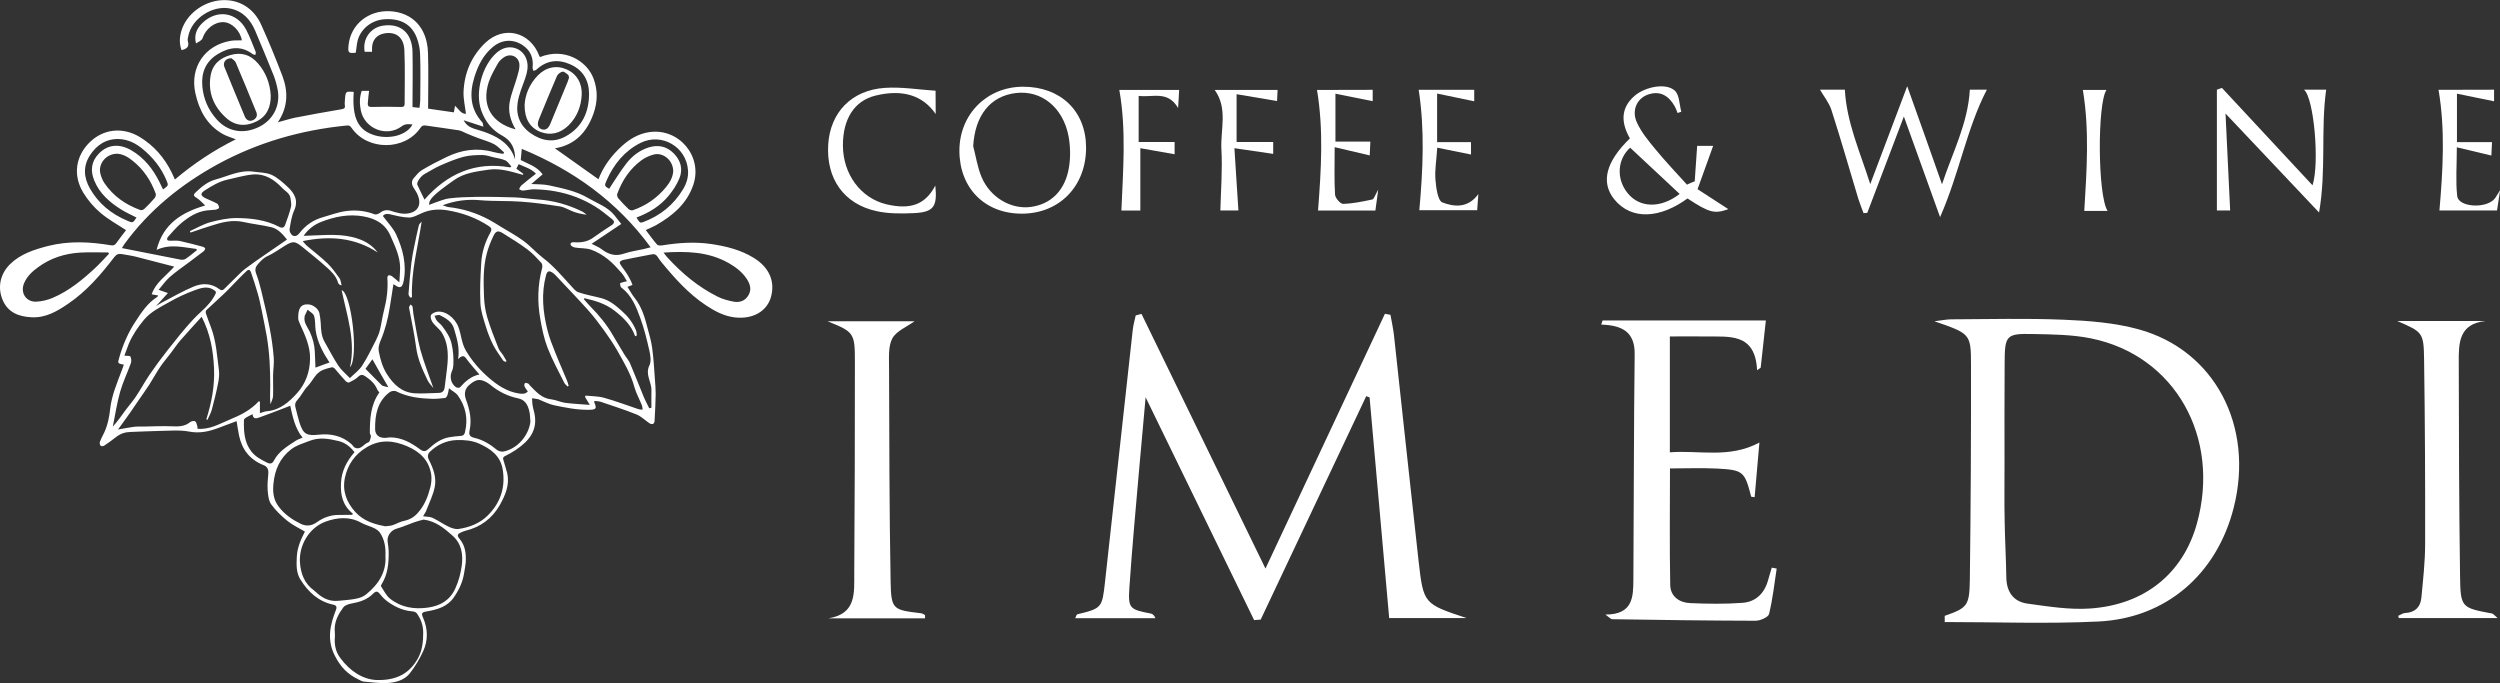 <?xml version="1.0" encoding="utf-8"?>
<!-- Generator: Adobe Illustrator 25.2.3, SVG Export Plug-In . SVG Version: 6.00 Build 0)  -->
<svg version="1.1" id="レイヤー_1" xmlns="http://www.w3.org/2000/svg" xmlns:xlink="http://www.w3.org/1999/xlink" x="0px"
	 y="0px" viewBox="0 0 194 53" style="enable-background:new 0 0 194 53;" xml:space="preserve">
<rect x="0" y="0" width="194" height="53" fill="#333333" stroke="none"/>
<style type="text/css">
	.st0{fill:#FFFFFF;}
</style>
<g>
	<path class="st0" d="M88.58,24.36c3.16,6.5,6.33,13,9.62,19.76c3.16-6.74,6.22-13.25,9.27-19.77c0.14,0.03,0.29,0.05,0.43,0.08
		c0.09,0.52,0.21,1.04,0.27,1.57c0.64,5.84,1.26,11.68,1.91,17.52c0.38,3.34,0.4,3.34,3.72,4.44c-2.09,0-4.17,0-6,0
		c-0.51-5.82-1.02-11.47-1.52-17.12c-0.09-0.03-0.17-0.07-0.26-0.1c-2.73,5.78-5.46,11.56-8.19,17.34
		c-0.17,0.01-0.34,0.03-0.51,0.04c-2.76-5.67-5.52-11.33-8.42-17.29c-0.18,1.97-0.33,3.66-0.48,5.34c-0.27,3.15-0.57,6.29-0.78,9.44
		c-0.11,1.61,0.03,1.69,1.66,2c0.13,0.03,0.26,0.11,0.36,0.36c-2.06,0-4.12,0-6.22,0c0.06-0.12,0.09-0.28,0.16-0.3
		c1.9-0.46,1.93-0.5,2.15-2.52c0.71-6.51,1.43-13.03,2.15-19.54c0.04-0.38,0.15-0.75,0.23-1.13C88.28,24.43,88.43,24.4,88.58,24.36z
		"/>
	<path class="st0" d="M150.91,47.79c1.75-0.62,1.92-0.76,1.95-2.81c0.07-5.56,0.1-11.12,0.09-16.68c0-2.41-0.07-2.41-2.84-3.37
		c0.66-0.08,0.98-0.15,1.3-0.15c2.91-0.01,5.83-0.09,8.73,0.03c1.94,0.08,3.93,0.23,5.8,0.74c5.93,1.62,9.01,7.53,7.39,13.87
		c-1.31,5.13-5.23,8.56-10.51,8.81c-3.96,0.19-7.94,0.04-11.91,0.04C150.91,48.11,150.91,47.95,150.91,47.79z M155.55,36.06
		c0,1.44-0.02,2.88,0.01,4.32c0.02,1.48,0.11,2.95,0.13,4.43c0.02,1.12,0.55,1.88,1.64,2.03c1.61,0.22,3.25,0.49,4.86,0.38
		c4.26-0.29,7.22-2.74,8.29-6.59c1.86-6.72-1.72-13.05-8.21-14.37c-1.47-0.3-3.01-0.31-4.52-0.34c-2.07-0.05-2.18,0.11-2.19,2.23
		C155.54,30.79,155.55,33.43,155.55,36.06z"/>
	<path class="st0" d="M124.58,47.69c2.15,0,2.16-1.38,2.17-2.72c0.04-5.83,0.03-11.66,0.1-17.5c0.02-1.78-1.06-2.23-2.59-2.28
		c0.03-0.11,0.06-0.22,0.1-0.32c4.2,0,8.39,0,12.67,0c-0.12,1.13-0.26,2.4-0.4,3.66c-0.1,0.07-0.19,0.13-0.28,0.2
		c-0.14-2.92-2.17-2.59-3.99-2.62c-0.9-0.02-1.81,0-2.78,0c0,2.97,0,5.88,0,8.99c2.28-0.18,4.61,0.5,6.95-0.76
		c-0.13,1.45-0.25,2.84-0.37,4.24c-0.15-0.02-0.27-0.02-0.27-0.05c-0.51-1.94-0.6-2.06-2.65-2.17c-1.18-0.06-2.37-0.01-3.65-0.01
		c0,3.02-0.04,6.04,0.02,9.06c0.02,0.87,0.71,1.36,1.54,1.39c1.35,0.06,2.71,0.08,4.05-0.02c1.05-0.07,1.73-0.74,2.01-1.78
		c0.08-0.32,0.19-0.63,0.28-0.95c0.13,0.02,0.25,0.05,0.38,0.07c-0.18,1.18-0.31,2.37-0.59,3.52c-0.06,0.26-0.69,0.53-1.06,0.53
		c-3.71-0.01-7.42-0.06-11.12-0.12C125.01,48.05,124.92,47.94,124.58,47.69z"/>
	<path class="st0" d="M71.78,47.98c-2.49,0-4.99,0-7.48,0c2.18-0.35,1.98-2.01,1.99-3.5c0.04-5.48,0.05-10.96,0.05-16.44
		c0-2.21-0.08-2.28-2.12-3.11c2.26,0,4.52,0,6.75,0c-0.6,0.43-1.4,0.75-1.72,1.32c-0.33,0.61-0.26,1.48-0.26,2.23
		c0.02,5.52,0.02,11.04,0.12,16.56c0.04,2.28,0.16,2.28,2.37,2.55c0.11,0.01,0.2,0.09,0.3,0.14C71.79,47.82,71.78,47.9,71.78,47.98z
		"/>
	<path class="st0" d="M186.03,24.91c2.29,0,4.57,0,6.86,0c-2.1,0.21-2.1,1.74-2.09,3.22c0.01,5.51,0.02,11.02,0.1,16.53
		c0.03,2.5,0.1,2.5,2.49,2.95c0.09,0.02,0.16,0.13,0.42,0.35c-2.69,0-5.17,0-7.66,0c-0.02-0.06-0.03-0.11-0.05-0.17
		c0.18-0.08,0.36-0.21,0.54-0.22c0.77-0.04,1.19-0.46,1.26-1.19c0.13-1.39,0.29-2.78,0.29-4.17c0.01-4.75-0.01-9.5-0.08-14.26
		C188.08,25.78,188.01,25.78,186.03,24.91z"/>
	<path class="st0" d="M150.7,14.3c0.8-2.43,2.01-4.71,2.16-7.34c0.26,0,0.86,0,1.32,0c-1.56,2.99-2.11,6.42-3.63,9.89
		c-0.97-2.7-1.83-5.1-2.81-7.81c-1.03,2.7-1.93,5.09-2.84,7.48c-0.1,0.01-0.19,0.01-0.29,0.02c-0.14-0.38-0.29-0.75-0.41-1.13
		c-0.69-2.29-1.35-4.6-2.08-6.87c-0.19-0.58-0.6-1.08-0.89-1.58c0.63,0,1.43,0,1.93,0c0.14,2.57,1.2,4.87,1.97,7.33
		c0.91-2.41,1.82-4.82,2.87-7.6C148.99,9.46,149.85,11.88,150.7,14.3z"/>
	<path class="st0" d="M178.79,6.96c0.75,0,1.35,0,1.72,0c-0.43,3.1,0.02,6.25-0.55,9.53c-2.33-2.46-4.66-4.92-7.26-7.68
		c0.13,2.72,0.24,5.1,0.36,7.52c-0.19,0-0.73,0-1.03,0c0-3.15,0-6.26,0-9.37c0.13-0.05,0.26-0.09,0.39-0.14
		c2.34,2.52,4.68,5.03,7.03,7.56C180.01,12.71,179.57,7.6,178.79,6.96z"/>
	<path class="st0" d="M131.51,14.07c0.06-0.9,0.12-1.81,0.19-2.75c0.06,0,0.48,0,1.24,0c-0.42,1.17-0.79,2.18-1.21,3.36
		c0.75,0.48,1.6,1.03,2.39,1.55c-1.07,0.38-1.47,0.29-3.17-0.83c-2.09,1.53-4.33,1.73-5.68,0.07c-1.07-1.32-0.65-2.93,1.21-4.73
		c-0.65-1.15-0.78-2.31,0.36-3.3c0.82-0.71,2.44-1.03,3.12-0.41c0.37,0.33,0.35,1.08,0.51,1.64c-0.1,0.03-0.19,0.07-0.29,0.1
		c-0.07-0.18-0.13-0.36-0.22-0.52c-0.47-0.82-1.13-1.24-2.08-0.91c-0.86,0.3-1.29,1.24-0.85,2.18c0.34,0.74,0.89,1.41,1.42,2.05
		c0.78,0.95,1.63,1.84,2.46,2.76C131.09,14.23,131.3,14.15,131.51,14.07z M130.34,15.05c-1.31-1.22-2.57-2.4-3.84-3.59
		c-0.96,0.86-1.12,2.37-0.21,3.51C127.23,16.15,128.87,16.19,130.34,15.05z"/>
	<path class="st0" d="M84.28,11.44c0.01,3-2.06,5.13-4.97,5.14c-2.89,0.01-4.87-1.99-4.86-4.91c0.01-2.8,2.13-4.93,4.92-4.94
		C82.3,6.72,84.27,8.61,84.28,11.44z M75.52,11.34c0.21,0.8,0.33,1.64,0.65,2.4c0.67,1.59,2.29,2.52,3.81,2.32
		c1.59-0.21,2.7-1.3,2.98-3.12c0.12-0.77,0.1-1.6-0.04-2.37c-0.43-2.25-2.12-3.59-4.09-3.35C76.83,7.46,75.66,8.97,75.52,11.34z"/>
	<path class="st0" d="M72.61,8.85c-0.99-1.45-2.57-1.95-4.68-1.43c-1.62,0.4-2.53,1.8-2.52,3.88c0.01,2.22,1.38,4.07,3.36,4.55
		c1.9,0.45,3.04,0.02,3.81-1.45c0.17,1.65-0.13,2.07-1.69,2.14c-0.95,0.04-1.93,0.05-2.85-0.15c-2.56-0.55-3.94-2.53-3.77-5.19
		c0.16-2.47,1.8-4.2,4.38-4.38c1.32-0.09,2.67,0.14,3.95,0.22C72.61,7.77,72.61,8.31,72.61,8.85z"/>
	<path class="st0" d="M193.54,6.96c0,0.44,0,0.8,0,0.9c-0.9-0.18-1.82-0.37-2.88-0.59c0,1.38,0,2.54,0,3.76c0.91,0,1.77,0,2.72,0
		c-0.02,0.43-0.05,0.89-0.05,1.04c-0.83-0.2-1.66-0.4-2.68-0.64c0,1.44-0.1,2.63,0.03,3.79c0.09,0.83,2.11,1,2.85,0.26
		c0.14-0.13,0.22-0.33,0.48-0.73c-0.1,0.69-0.17,1.1-0.24,1.58c-1.54,0-3.04,0-4.47,0c0.27-3.13,0.46-6.25-0.07-9.36
		C190.41,6.96,191.92,6.96,193.54,6.96z"/>
	<path class="st0" d="M87.02,16.34c0.13-3.14,0.39-6.24-0.16-9.36c1.32,0,2.93,0,4.64,0c-0.02,0.42-0.04,0.84-0.08,1.4
		c-0.81-1.38-1.96-0.8-3.06-0.94c0,1.25,0,2.38,0,3.58c0.95,0,1.85,0,2.79,0c0,0.37,0,0.76,0,0.95c-0.89-0.16-1.76-0.31-2.66-0.47
		c0,1.74,0,3.27,0,4.84C88.09,16.34,87.5,16.34,87.02,16.34z"/>
	<path class="st0" d="M106.52,6.97c0,0.43,0,0.78,0,0.88c-0.91-0.18-1.83-0.36-2.89-0.58c0,1.35,0,2.48,0,3.72c0.88,0,1.76,0,2.71,0
		c-0.02,0.45-0.04,0.92-0.05,1.07c-0.82-0.2-1.66-0.39-2.72-0.64c0,1.41-0.04,2.55,0.03,3.69c0.02,0.26,0.41,0.71,0.62,0.71
		c0.76-0.02,1.52-0.18,2.27-0.34c0.13-0.03,0.2-0.31,0.46-0.76c-0.1,0.72-0.16,1.13-0.22,1.62c-1.54,0-3.04,0-4.45,0
		c0.24-3.12,0.44-6.24-0.08-9.36C103.38,6.97,104.89,6.97,106.52,6.97z"/>
	<path class="st0" d="M111.52,7.26c0,1.43,0,2.57,0,3.77c0.9,0,1.73,0,2.63,0c0,0.35,0,0.76,0,0.96c-0.78-0.16-1.63-0.33-2.62-0.53
		c-0.06,0.98-0.2,1.73-0.14,2.47c0.05,0.63,0.18,1.64,0.54,1.78c0.88,0.33,1.96,0.49,2.79-0.65c-0.04,0.49-0.06,0.83-0.09,1.25
		c-1.57,0-3.07,0-4.49,0c0.28-3.13,0.43-6.22-0.05-9.34c1.21,0,2.74,0,4.31,0c0,0.38,0,0.73,0,0.89
		C113.5,7.68,112.6,7.49,111.52,7.26z"/>
	<path class="st0" d="M99.14,6.98c-0.02,0.43-0.04,0.8-0.04,0.86c-1.02-0.17-2-0.34-3.14-0.53c0,1.37,0,2.5,0,3.71
		c0.96,0,1.89,0,2.84,0c0,0.37,0,0.75,0,0.92c-0.94-0.14-1.85-0.27-3.01-0.44c0.12,1.79,0.21,3.29,0.31,4.83c-0.33,0-0.95,0-1.4,0
		c0.04-1.57,0.17-3.17,0.08-4.76c-0.08-1.52,0.52-3.15-0.52-4.59C95.83,6.98,97.45,6.98,99.14,6.98z"/>
	<path class="st0" d="M163.55,16.37c-0.74,0-1.32,0-1.81,0c0.19-3.14,0.41-6.26-0.11-9.39c0.43,0,1.13,0,1.83,0
		C162.75,8.03,162.77,15.16,163.55,16.37z"/>
</g>
<g>
	<path class="st0" d="M13.57,13.93c1.47-1.24,3.02-2.27,4.73-3.12c-0.37-0.15-0.72-0.24-1.03-0.42c-1.22-0.7-1.82-1.84-2.11-3.16
		c-0.44-2,0.73-3.72,2.73-4.06c0.29-0.05,0.59-0.03,0.88-0.04c-0.13-0.74-0.77-1.38-1.41-1.41c-0.72-0.03-1.4,0.52-1.64,1.24
		c-0.06,0.18-0.31,0.29-0.51,0.41c-0.17-0.66,0.06-1.16,0.49-1.58c1.12-1.09,2.67-0.86,3.4,0.51c0.29,0.55,0.5,1.14,0.74,1.72
		c0.03,0.07-0.01,0.16-0.02,0.24c-0.07-0.02-0.16-0.02-0.21-0.06c-0.91-0.69-1.84-0.54-2.73,0.01c-0.91,0.56-1.27,1.42-1.18,2.47
		c0.08,0.98,0.46,1.85,1.11,2.58c0.86,0.97,2.09,1.18,3.29,0.59c1.1-0.54,1.67-1.65,1.45-2.88c-0.07-0.37-0.17-0.73-0.3-1.08
		c-0.47-1.17-0.95-2.33-1.44-3.49c-0.37-0.87-0.95-1.52-1.91-1.73c-1.38-0.31-3.03,0.76-3.29,2.14c-0.03,0.13-0.07,0.28-0.03,0.4
		c0.13,0.43-0.1,0.59-0.49,0.68c-0.19-0.5-0.16-1.01-0.01-1.51c0.38-1.26,1.67-2.25,3.06-2.36c1.35-0.11,2.54,0.58,3.13,1.9
		c0.59,1.3,1.13,2.63,1.64,3.96c0.46,1.22,0.45,2.42-0.35,3.61c0.49-0.13,0.91-0.27,1.35-0.36c1.19-0.23,2.38-0.45,3.58-0.65
		c0.21-0.04,0.31-0.08,0.27-0.31c-0.02-0.15,0-0.32,0.01-0.48c0.05-0.6,0.06-0.61,0.68-0.56c-0.14,2.03,0.34,3,1.66,3.38
		c1.17,0.33,2.48-0.04,2.9-0.85c-0.31-0.04-0.57-0.06-0.85,0.15C30,10.67,28.29,9.99,28,8.57c-0.1-0.51-0.11-1.01,0.07-1.52
		c0.19,0,0.38,0,0.57,0c-0.04,0.34-0.08,0.66-0.1,0.98C28.53,8.22,28.6,8.3,28.83,8.3c0.76-0.02,1.52-0.02,2.28,0
		c0.22,0.01,0.29-0.06,0.29-0.26c0-1.38,0.04-2.75-0.02-4.13c-0.04-1.01-0.64-1.47-1.54-1.32c-0.6,0.1-0.96,0.52-0.97,1.13
		c0,0.09,0,0.18,0,0.3c-0.2,0-0.39,0-0.57,0c-0.19-0.99,0.45-1.89,1.43-2.03c1.36-0.2,2.25,0.57,2.28,2.03c0.03,1.35,0,2.71,0,4.06
		c0,0.07,0,0.13,0,0.23c0.16,0.02,0.33,0.04,0.54,0.06c0.02-0.21,0.06-0.4,0.06-0.6c0.01-1.18,0.03-2.37-0.01-3.55
		c-0.01-0.44-0.11-0.91-0.27-1.32c-0.4-1.01-1.23-1.47-2.43-1.41c-0.98,0.04-1.85,0.67-2.13,1.59c-0.09,0.31-0.1,0.64-0.16,1
		c0.02-0.02,0.01,0-0.01,0.01c-0.56,0.07-0.62,0-0.55-0.61c0.17-1.58,1.53-2.69,3.2-2.61c1.75,0.09,2.89,1.28,2.96,3.19
		c0.05,1.44,0.01,2.88,0.01,4.37c0.64,0.09,1.31,0.19,2,0.29c0.03-0.17,0.05-0.32,0.09-0.51c0.29,0.25,0.46,0.64,0.85,0.62
		c-0.07-0.57-0.21-1.14-0.19-1.7c0.06-1.48,0.62-2.78,1.68-3.8c1.45-1.38,3.49-0.87,4.2,1.01c0.01,0.03,0.03,0.06,0.05,0.09
		c1.87-0.76,3.64,0.27,4.16,1.67c0.34,0.91,0.31,1.81,0,2.7c-0.51,1.45-1.43,2.45-3,2.71c1.12,0.8,2.25,1.59,3.38,2.4
		c0.38-1,1.01-1.84,1.81-2.57c0.62-0.56,1.31-0.97,2.15-1.09c2.28-0.32,4.13,1.87,3.41,4.06c-0.49,1.49-1.61,2.43-2.93,3.18
		c-0.24,0.13-0.49,0.23-0.77,0.36c0.3,0.39,0.57,0.78,0.88,1.13c0.07,0.08,0.27,0.08,0.4,0.06c1.25-0.2,2.5-0.29,3.76-0.11
		c1.17,0.17,2.32,0.45,3.34,1.08c1.19,0.73,1.67,1.81,1.34,3.02c-0.26,0.96-1.11,1.57-2.23,1.62c-0.84,0.04-1.58-0.22-2.29-0.63
		c-1.43-0.82-2.56-1.98-3.61-3.23c-0.23-0.28-0.48-0.55-0.67-0.86c-0.14-0.22-0.31-0.23-0.52-0.18c-0.71,0.14-1.43,0.27-2.14,0.42
		c-0.11,0.02-0.28,0.12-0.28,0.18c0,0.12,0.1,0.24,0.17,0.35c0.33,0.43,0.63,0.87,0.82,1.41c-0.15,0.06-0.26,0.1-0.39,0.15
		c0.2,0.3,0.35,0.6,0.56,0.86c0.54,0.68,0.78,1.48,0.99,2.3c0.14,0.53,0.3,1.06,0.37,1.6c0.11,0.8,0.15,1.61,0.21,2.42
		c0.03,0.38,0.06,0.76,0.06,1.15c-0.01,0.7-0.05,1.41-0.09,2.11c0,0.07-0.07,0.18-0.13,0.2c-0.08,0.02-0.2-0.01-0.27-0.06
		c-0.34-0.23-0.64-0.54-1-0.68c-0.91-0.37-1.84-0.66-2.77-0.98c-0.15-0.05-0.33-0.05-0.48-0.07c-0.02,0.06-0.04,0.09-0.03,0.1
		c0.23,0.52,0.14,0.58-0.44,0.59c-0.91,0.01-1.79-0.17-2.66-0.35c-0.4-0.08-0.78-0.29-1.17-0.44c-0.02-0.01-0.04-0.03-0.06-0.03
		c-0.16-0.03-0.32-0.05-0.49-0.08c0.01,0.17,0,0.34,0.03,0.51c0.03,0.21,0.09,0.42,0.14,0.62c0.31,1.37-0.43,2.21-1.46,2.9
		c-0.26,0.17-0.53,0.32-0.81,0.46c-0.24,0.11-0.13,0.28-0.09,0.43c0.08,0.31,0.19,0.6,0.26,0.91c0.2,0.9-0.15,1.69-0.57,2.45
		c-0.6,1.06-1.51,1.73-2.69,2.01c-0.1,0.02-0.19,0.07-0.29,0.11c-0.34,0.15-0.37,0.25-0.12,0.55c0.43,0.53,0.48,1.15,0.45,1.78
		c-0.02,0.27-0.08,0.54-0.12,0.8c-0.1,0.71-0.4,1.34-0.8,1.92c-0.5,0.73-1.27,0.95-2.08,1.09c-0.42,0.07-0.47,0.14-0.3,0.52
		c0.37,0.86,0.38,1.74,0,2.57c-0.28,0.61-0.63,1.2-1.04,1.72c-0.41,0.52-1.07,0.71-1.7,0.75c-0.63,0.04-1.26-0.06-1.89-0.11
		c-0.14-0.01-0.27-0.11-0.4-0.17c-0.84-0.39-1.4-0.99-1.83-1.84c-0.64-1.26-0.36-2.41,0.1-3.58c0.1-0.26-0.06-0.35-0.23-0.38
		c-1.16-0.25-1.94-0.99-2.54-1.95c-0.33-0.53-0.31-1.15-0.28-1.75c0.03-0.72,0.32-1.37,0.63-1.97c-0.46-0.27-0.95-0.5-1.36-0.83
		c-0.47-0.38-0.91-0.81-1.26-1.29c-0.2-0.28-0.24-0.72-0.27-1.09c-0.03-0.42,0.01-0.85,0.05-1.28c0.03-0.33-0.08-0.56-0.38-0.67
		c-1.05-0.42-1.66-1.2-1.89-2.29c-0.08-0.36-0.12-0.73-0.19-1.12c-0.48,0.18-0.93,0.35-1.39,0.52c-0.74,0.28-1.47,0.45-2.3,0.29
		c-0.74-0.14-1.53-0.06-2.3-0.05c-0.75,0.01-1.49,0.06-2.24,0.08c-0.42,0.01-0.79,0.13-1.13,0.4c-0.29,0.23-0.6,0.45-0.91,0.66
		c-0.07,0.05-0.23,0.06-0.28,0.01c-0.06-0.06-0.09-0.21-0.06-0.3c0.09-0.24,0.21-0.47,0.33-0.71c0.28-0.59,0.4-1.22,0.47-1.86
		c0.12-1.05,0.54-2.02,0.91-3c0.05-0.14,0.1-0.27,0.15-0.42C9.1,28.2,9.12,28.2,9.27,27.69c0.29-0.99,0.7-1.93,1.27-2.78
		c0.45-0.69,0.92-1.4,1.65-1.86c0.03-0.02,0.05-0.06,0.09-0.12c-0.19-0.03-0.35-0.06-0.51-0.09c0.31-0.92,1.1-1.41,1.75-2.15
		c-1.03-0.27-2-0.52-2.98-0.77c-0.35-0.09-0.71-0.13-1.07-0.2c-0.26-0.05-0.43,0.01-0.6,0.23c-1.04,1.36-2.15,2.65-3.58,3.62
		c-0.86,0.59-1.75,1.11-2.85,1.05c-0.98-0.05-1.81-0.36-2.23-1.33c-0.42-0.98-0.2-2.03,0.57-2.79c0.82-0.8,1.87-1.13,2.94-1.41
		c1.62-0.41,3.24-0.33,4.86-0.06c0.21,0.04,0.33,0,0.45-0.17c0.25-0.36,0.53-0.7,0.75-1c-0.68-0.45-1.38-0.83-1.98-1.34
		c-0.51-0.43-0.97-0.97-1.32-1.54c-0.84-1.36-0.62-2.85,0.47-3.93c1.07-1.05,2.57-1.22,3.91-0.41c1.08,0.66,1.89,1.59,2.45,2.72
		C13.41,13.56,13.48,13.73,13.57,13.93z M29.71,16.76c0.38,0.51,0.79,0.93,1.03,1.43c0.53,1.15,0.83,2.35,0.58,3.64
		c-0.1,0.48-0.27,0.58-0.66,0.3c-0.04-0.03-0.08-0.04-0.13-0.08c-0.1,0.63-0.19,1.24-0.29,1.84c-0.14,0.86-0.35,1.7-0.69,2.5
		c-0.11,0.27-0.22,0.56-0.15,0.91c0.12,0.62,0.29,1.2,0.63,1.74c0.51,0.8,1.15,1.41,2.14,1.48c0.62,0.04,1.24-0.02,1.87-0.03
		c0.31,0,0.44-0.17,0.47-0.47c0.07-0.62,0.17-1.23,0.22-1.85c0.06-0.81,0-1.62-0.43-2.33c-0.18-0.3-0.5-0.52-0.71-0.8
		c-0.11-0.15-0.2-0.38-0.16-0.55c0.02-0.12,0.25-0.24,0.4-0.28c0.68-0.17,1.48,0.44,1.75,1.19c0.22,0.59,0.23,1.23,0.58,1.82
		c0.49,0.82,1.09,1.51,1.79,2.11c0.66,0.57,1.4,1.06,2.29,1.2c0.26,0.04,0.51,0.07,0.72-0.15c-0.1-0.14-0.2-0.27-0.26-0.41
		c-0.03-0.06-0.01-0.2,0.04-0.24c0.04-0.04,0.16,0,0.24,0.03c0.06,0.03,0.09,0.1,0.14,0.15c0.47,0.48,0.91,1,1.66,1.08
		c0.36,0.04,0.71,0.22,1.08,0.27c0.6,0.08,1.21,0.1,1.91,0.16c-0.16-0.27-0.26-0.44-0.37-0.61c0.01-0.04,0.02-0.07,0.03-0.11
		c0.48,0.05,0.99,0.04,1.45,0.17c0.9,0.25,1.77,0.58,2.66,0.88c0.1,0.03,0.2,0.03,0.33,0.04c-0.02-0.14-0.02-0.24-0.05-0.32
		c-0.19-0.48-0.45-0.93-0.59-1.43c-0.28-1.04-0.83-1.95-1.35-2.87c-0.3-0.52-0.64-1.02-0.99-1.51c-0.4-0.55-0.81-1.1-1.26-1.6
		c-0.76-0.85-1.56-1.68-2.34-2.51c-0.13-0.14-0.26-0.29-0.41-0.39c-0.29-0.19-0.42-0.12-0.51,0.21c-0.38,1.42-0.24,2.84,0.11,4.24
		c0.15,0.6,0.38,1.18,0.61,1.75c0.29,0.74,0.62,1.46,0.92,2.2c0.05,0.12,0.08,0.25,0.12,0.38c-0.03,0.02-0.06,0.03-0.09,0.05
		c-0.09-0.1-0.2-0.18-0.26-0.3c-0.44-0.89-0.92-1.76-1.28-2.68c-0.28-0.72-0.44-1.49-0.57-2.25c-0.24-1.32-0.21-2.65,0.14-3.96
		c0.03-0.12,0.02-0.32-0.06-0.4c-0.34-0.37-0.69-0.75-1.09-1.05c-0.6-0.45-1.24-0.84-1.88-1.24c-0.38-0.24-0.55-0.21-0.75,0.2
		c-0.21,0.44-0.4,0.91-0.52,1.38c-0.29,1.09-0.25,2.22-0.21,3.34c0.02,0.53,0.1,1.08,0.25,1.59c0.24,0.81,0.56,1.61,0.87,2.4
		c0.07,0.19,0.23,0.34,0.35,0.52c0.1,0.16,0.19,0.32,0.28,0.48c-0.02,0.02-0.05,0.04-0.07,0.06c-0.06-0.03-0.15-0.04-0.19-0.1
		c-0.27-0.4-0.56-0.78-0.78-1.21c-0.23-0.45-0.41-0.92-0.56-1.4c-0.18-0.6-0.4-1.21-0.43-1.83c-0.05-1.02,0-2.05,0.06-3.08
		c0.04-0.86,0.3-1.68,0.72-2.43c0.12-0.21,0.08-0.35-0.12-0.48c-0.98-0.65-2.07-1.04-3.22-1.23c-0.67-0.11-1.36-0.07-2.01,0.23
		c-0.32,0.14-0.65,0.34-0.98,0.33c-0.5-0.01-1-0.14-1.49-0.26C29.97,16.57,29.81,16.62,29.71,16.76z M26.51,22.15
		c-0.13-0.05-0.17-0.06-0.19-0.08c-0.04-0.04-0.08-0.09-0.09-0.14c-0.14-0.5-0.5-0.85-0.87-1.18c-0.61-0.55-1.25-1.06-1.89-1.58
		c-0.59-0.48-0.74-0.48-1.38-0.09c-0.44,0.27-0.86,0.58-1.32,0.79c-0.32,0.14-0.52,0.37-0.74,0.61c-0.19,0.21-0.27,0.43-0.16,0.73
		c0.16,0.42,0.28,0.85,0.39,1.29c0.23,0.97,0.47,1.94,0.66,2.93c0.15,0.76,0.26,1.53,0.32,2.3c0.04,0.46-0.04,0.93-0.05,1.39
		c-0.01,0.54,0.02,1.08,0,1.61c-0.01,0.22-0.13,0.43-0.2,0.64c-0.06-0.49-0.02-0.96-0.02-1.43c0-1.29-0.05-2.57-0.27-3.84
		c-0.12-0.69-0.26-1.37-0.4-2.05c-0.09-0.44-0.18-0.88-0.31-1.31c-0.15-0.54-0.33-1.07-0.51-1.6c-0.05-0.15-0.15-0.28-0.32-0.13
		c-0.22,0.2-0.43,0.42-0.65,0.64c-0.37,0.37-0.72,0.76-1.1,1.12c-0.46,0.44-0.93,0.86-1.39,1.29c-0.05,0.05-0.07,0.17-0.05,0.23
		c0.12,0.37,0.26,0.73,0.4,1.1c0.41,1.08,0.47,2.22,0.62,3.34c0.04,0.33,0,0.69-0.07,1.02c-0.13,0.68-0.3,1.36-0.48,2.03
		c-0.07,0.28-0.23,0.53-0.34,0.8c-0.03-0.01-0.06-0.02-0.09-0.04c0.41-1.29,0.66-2.6,0.6-3.95c-0.06-1.36-0.28-2.68-0.96-4.01
		c-0.57,0.63-1.12,1.22-1.64,1.82c-0.27,0.31-0.5,0.66-0.75,0.99c-0.27,0.36-0.57,0.7-0.82,1.07c-0.31,0.46-0.58,0.96-0.88,1.43
		c-0.29,0.44-0.6,0.87-0.9,1.31c-0.18,0.26-0.35,0.52-0.53,0.78c-0.31,0.44-0.63,0.88-0.97,1.35c0.46-0.08,0.85-0.16,1.24-0.21
		c0.25-0.03,0.52-0.02,0.77-0.02c0.71-0.01,1.42-0.05,2.12-0.02c0.52,0.02,1.02,0.04,1.46-0.32c0.1-0.08,0.32-0.12,0.4-0.06
		c0.1,0.07,0.12,0.26,0.17,0.4c0.01,0.04,0,0.09,0,0.17c0.94,0.09,1.71-0.38,2.51-0.71c0.83-0.34,1.63-0.74,2.25-1.42
		c0.03,0.01,0.06,0.02,0.09,0.03c0,0.28,0,0.56,0,0.89c0.21-0.06,0.38-0.14,0.55-0.15c1.02-0.09,1.73-0.73,2.35-1.42
		c0.64-0.72,0.97-1.62,0.99-2.61c0.03-1.01-0.4-1.89-0.8-2.78c-0.06-0.13-0.12-0.28-0.12-0.42c0-0.67,0.14-1.1,0.79-1.06
		c0.35,0.02,0.76,0.32,0.85,0.66c0.06,0.26,0.09,0.53,0.11,0.8c0.02,0.51,0.04,1.01,0.31,1.47c0.35,0.61,0.67,1.24,1.05,1.82
		c0.23,0.35,0.57,0.62,0.9,0.97c0.36-0.35,0.74-0.62,0.97-0.99c0.4-0.62,0.72-1.3,1.06-1.96c0.13-0.26,0.25-0.54,0.31-0.82
		c0.12-0.49,0.18-1,0.31-1.49c0.21-0.82,0.32-1.64,0.26-2.49c-0.01-0.08,0.04-0.21,0.08-0.22c0.08-0.02,0.2,0.01,0.27,0.06
		c0.18,0.13,0.34,0.28,0.58,0.48c0.02-0.43,0.06-0.78,0.06-1.13c-0.01-0.89-0.39-1.66-0.74-2.46c-0.41-0.96-1.17-1.36-2.12-1.53
		c-1.13-0.2-2.22,0.02-3.27,0.43c-0.55,0.22-1,0.56-1.36,1.08c0.21-0.01,0.38-0.02,0.54-0.02c1.23-0.04,2.46-0.17,3.67,0.24
		c0.63,0.21,1.14,0.54,1.54,1.07c-1.79-1.16-3.72-1.31-5.82-0.88c0.14,0.16,0.21,0.26,0.3,0.34c0.54,0.46,1.11,0.89,1.62,1.38
		c0.35,0.34,0.64,0.75,0.93,1.15C26.44,21.71,26.44,21.9,26.51,22.15z M15.92,15.94c-0.26-0.24-0.46-0.47-0.7-0.61
		c-0.27-0.16-0.17-0.27-0.03-0.41c0.46-0.44,0.95-0.84,1.57-1c0.96-0.26,1.87-0.75,2.91-0.6c0.47,0.07,0.99,0.06,1.41,0.25
		c0.46,0.21,0.87,0.59,1.25,0.94c0.53,0.5,0.85,1.05,0.49,1.84c-0.2,0.44-0.27,0.96-0.35,1.45c-0.02,0.15,0.1,0.39,0.23,0.47
		c0.18,0.11,0.39,0.02,0.53-0.17c0.47-0.61,1.07-1.03,1.81-1.24c0.6-0.17,1.2-0.4,1.81-0.48c0.74-0.1,1.5-0.03,2.22,0.25
		c0.11,0.04,0.3-0.03,0.41-0.11c0.26-0.21,0.53-0.26,0.85-0.16c0.46,0.15,0.92,0.29,1.42,0.19c0.69-0.15,0.96-0.67,0.68-1.39
		c-0.09-0.22-0.23-0.42-0.35-0.62c-0.15-0.25-0.16-0.5,0.03-0.72c0.19-0.22,0.38-0.47,0.63-0.62c0.62-0.37,1.25-0.7,1.9-1.01
		c1.17-0.57,2.39-0.75,3.66-0.39c0.25,0.07,0.5,0.1,0.75,0.14c0.02-0.04,0.05-0.08,0.07-0.11c-0.26-0.22-0.49-0.49-0.79-0.65
		c-0.39-0.2-0.82-0.31-1.24-0.47c-0.32-0.12-0.63-0.25-0.94-0.38c-0.19-0.08-0.36-0.19-0.56-0.22c-0.85-0.14-1.71-0.24-2.56-0.37
		c-0.2-0.03-0.3,0.03-0.41,0.19c-1.22,1.78-4.12,1.77-5.34-0.01c-0.11-0.16-0.2-0.2-0.38-0.18c-3.54,0.35-6.9,1.31-10.03,3.02
		c-2.84,1.56-5.31,3.56-7.23,6.2c-0.05,0.07-0.1,0.16-0.18,0.29c1.56,0.31,3.06,0.61,4.56,0.9c0.12,0.02,0.28,0,0.38-0.06
		c0.3-0.2,0.58-0.44,0.87-0.67c-0.01-0.03-0.02-0.07-0.02-0.1c-1.01-0.12-2.02-0.42-3.1,0.07C12.67,17.33,14.14,16.48,15.92,15.94z
		 M45.35,23.14c-0.01,0.03-0.03,0.05-0.04,0.08c0.17,0.19,0.33,0.39,0.51,0.57c0.66,0.67,1.26,1.39,1.73,2.21
		c0.29,0.5,0.59,1,0.89,1.49c0.14,0.24,0.34,0.45,0.45,0.7c0.36,0.84,0.69,1.7,1.04,2.55c0.13,0.32,0.3,0.63,0.45,0.94
		c0.06-0.01,0.12-0.02,0.17-0.04c0-0.45-0.01-0.9,0-1.35c0.02-0.65-0.51-1.23-0.15-1.95c0.15-0.3,0.07-0.77-0.01-1.13
		c-0.19-0.85-0.4-1.7-0.7-2.52c-0.32-0.88-0.67-1.77-1.47-2.37c-0.08-0.06-0.1-0.22-0.1-0.33c0-0.04,0.17-0.07,0.26-0.1
		c0.08-0.03,0.17-0.04,0.27-0.06c-0.14-0.23-0.25-0.46-0.41-0.64c-0.34-0.38-0.69-0.78-1.09-1.09c-0.38-0.3-0.82-0.56-1.27-0.72
		c-0.39-0.14-0.84-0.1-1.25-0.17c-0.13-0.02-0.34-0.12-0.35-0.22c-0.03-0.19,0.14-0.2,0.3-0.19c0.54,0.04,1.05-0.05,1.5-0.39
		c0.45-0.33,0.92-0.63,1.39-0.94c0.21-0.14,0.24-0.3,0.03-0.46c-0.43-0.34-0.85-0.7-1.31-0.98c-0.46-0.29-0.96-0.53-1.47-0.73
		c-0.52-0.2-1.07-0.35-1.62-0.45c-0.52-0.1-1.06-0.14-1.6-0.16c-0.31-0.01-0.62,0.08-0.93,0.1c-0.1,0.01-0.2-0.07-0.29-0.11
		c0.06-0.1,0.1-0.22,0.18-0.29c0.35-0.3,0.72-0.59,1.13-0.91c-0.38-0.4-0.87-0.52-1.34-0.74c-0.07,0.13-0.12,0.24-0.18,0.35
		c0.19,0.14,0.37,0.27,0.54,0.4c-0.01,0.03-0.02,0.06-0.03,0.08c-0.88-0.24-1.75-0.54-2.68-0.4c-0.93,0.14-1.87,0.24-2.67,0.81
		c-1.55,1.1-1.96,1.48-1.93,1.92c0.15-0.06,0.29-0.12,0.44-0.17c0.38-0.12,0.76-0.3,1.16-0.34c0.67-0.08,1.35-0.1,2.02-0.11
		c1.01-0.01,2.02,0,3.03,0.04c0.6,0.02,1.19,0.12,1.78,0.16c1.23,0.08,2.38,0.41,3.48,0.95c0.11,0.06,0.21,0.15,0.31,0.23
		c-0.36-0.04-0.68-0.11-0.99-0.22c-0.36-0.13-0.71-0.36-1.08-0.42c-1-0.16-2.01-0.3-3.02-0.37c-1.04-0.08-2.1-0.02-3.14-0.11
		c-0.99-0.09-1.93,0.01-2.94,0.39c0.19,0.06,0.31,0.12,0.44,0.14c1.12,0.12,2.17,0.45,3.16,0.98c0.3,0.16,0.58,0.34,0.87,0.52
		c0.61,0.37,1.24,0.71,1.81,1.13c0.53,0.39,0.98,0.91,1.5,1.31c0.82,0.62,1.47,1.4,2.16,2.15c0.18,0.19,0.36,0.44,0.59,0.52
		c0.58,0.2,1.19,0.3,1.79,0.46c0.62,0.16,1.09,0.55,1.56,0.97c0.48,0.42,0.86,0.9,1.11,1.49c0.06,0.13,0.06,0.29,0.08,0.43
		c-0.04,0.02-0.09,0.05-0.13,0.07c-0.3-0.86-0.91-1.45-1.59-1.98C46.98,23.56,46.18,23.33,45.35,23.14z M14.78,18.05
		c-0.01-0.04-0.02-0.08-0.04-0.12c0.52-0.23,1.02-0.53,1.56-0.68c0.67-0.18,1.37-0.33,2.05-0.33c1.14,0.01,2.29,0.14,3.33,0.69
		c0.21,0.11,0.36,0.06,0.44-0.14c0.17-0.46,0.34-0.93,0.46-1.41c0.05-0.2-0.01-0.43-0.03-0.64c-0.04-0.43-0.43-0.59-0.67-0.85
		c-0.61-0.65-1.34-1.11-2.26-1.03c-0.66,0.06-1.31,0.26-1.97,0.4c-0.64,0.14-1.2,0.48-1.75,0.83c-0.38,0.24-0.35,0.42,0.06,0.62
		c0.29,0.14,0.6,0.25,0.89,0.41c0.09,0.05,0.14,0.21,0.15,0.33c0,0.04-0.16,0.12-0.26,0.14c-0.23,0.03-0.47,0.03-0.7,0.06
		c-0.77,0.1-1.39,0.5-1.97,0.98c-0.39,0.32-0.71,0.72-1.05,1.09c-0.05,0.05-0.07,0.2-0.03,0.23c0.05,0.05,0.16,0.05,0.25,0.05
		c0.24,0.01,0.48-0.03,0.71,0.02c0.6,0.13,1.2,0.29,1.8,0.45c0.07,0.02,0.17,0.09,0.17,0.14c0,0.07-0.06,0.16-0.12,0.21
		c-0.36,0.28-0.73,0.55-1.1,0.83c-0.51,0.38-1.05,0.75-1.53,1.17c-0.32,0.28-0.56,0.64-0.86,0.99c0.27,0.1,0.45,0.16,0.72,0.25
		c-0.32,0.35-0.59,0.65-0.92,1.01c0.19-0.11,0.33-0.21,0.47-0.28c0.81-0.42,1.6-0.88,2.44-1.23c0.67-0.28,1.37-0.27,1.99,0.19
		c0.21,0.16,0.32,0.07,0.45-0.07c0.26-0.26,0.52-0.52,0.79-0.78c0.25-0.24,0.49-0.5,0.76-0.71c0.58-0.44,1.18-0.85,1.78-1.26
		c0.48-0.33,0.96-0.66,1.48-1.02c-0.34-0.42-0.68-0.83-1.22-0.96c-0.7-0.17-1.43-0.24-2.14-0.4c-0.88-0.2-1.7,0.02-2.51,0.28
		C15.86,17.67,15.32,17.87,14.78,18.05z M29.22,52.77c1.57,0.04,2.56-0.52,3.21-1.68c0.35-0.63,0.41-1.3,0.41-2.01
		c0-0.56-0.18-1.05-0.5-1.49c-0.06-0.09-0.23-0.14-0.35-0.15c-0.63-0.05-1.19-0.28-1.71-0.62c-0.26-0.17-0.52-0.37-0.7-0.61
		c-0.25-0.32-0.36-0.41-0.64-0.13c-0.45,0.45-1,0.63-1.6,0.74c-0.24,0.04-0.56,0.13-0.69,0.3c-0.37,0.5-0.68,1.05-0.68,1.71
		c0,0.18,0.03,0.36,0.02,0.54c-0.06,0.62,0.04,1.21,0.43,1.71C27.18,52.1,28.16,52.72,29.22,52.77z M29.9,40.84
		c0.22-0.03,0.41-0.03,0.58-0.09c0.29-0.1,0.57-0.27,0.87-0.33c0.45-0.09,0.8-0.3,1.09-0.64c0.51-0.57,0.78-1.27,0.96-1.99
		c0.07-0.29,0.1-0.61,0.07-0.9c-0.15-1.14-0.85-1.82-1.87-2.26c-1.07-0.46-2.1-0.55-3.15,0.08c-0.91,0.54-1.46,1.34-1.68,2.34
		c-0.22,1.02,0.1,1.9,0.8,2.68C28.22,40.44,29.05,40.68,29.9,40.84z M29.91,43.14c0.03-0.67-0.07-1.26-0.41-1.78
		c-0.1-0.16-0.28-0.28-0.45-0.37c-0.33-0.16-0.69-0.24-1.01-0.42c-0.92-0.52-1.9-0.41-2.78-0.09c-1.27,0.47-2.09,1.84-1.98,3.21
		c0.07,0.86,0.36,1.61,1.09,2.13c0.08,0.06,0.16,0.13,0.23,0.2c0.48,0.44,1.03,0.67,1.68,0.6c0.3-0.03,0.61-0.05,0.91-0.09
		c0.44-0.06,0.89-0.12,1.25-0.43C29.4,45.32,29.99,44.36,29.91,43.14z M32.87,40.32c-0.23,0.06-0.47,0.12-0.7,0.2
		c-0.46,0.16-0.91,0.37-1.38,0.5c-0.44,0.12-0.77,0.55-0.71,1c0.04,0.28,0.08,0.56,0.08,0.84c0.01,0.87-0.07,1.72-0.55,2.48
		c-0.03,0.04-0.06,0.13-0.04,0.16c0.22,0.33,0.4,0.72,0.7,0.96c0.86,0.68,1.87,0.84,2.94,0.69c0.95-0.14,1.69-0.55,2.12-1.48
		c0.26-0.57,0.41-1.14,0.5-1.75c0.12-0.91-0.01-1.73-0.72-2.36C34.48,41,33.81,40.44,32.87,40.32z M32.83,40.06
		c0.3,0.05,0.55,0.03,0.75,0.13c0.42,0.2,0.81,0.48,1.23,0.68c0.23,0.11,0.52,0.21,0.76,0.18c0.85-0.12,1.67-0.44,2.27-1.04
		c0.96-0.95,1.39-2.11,1.18-3.52c-0.17-1.14-0.95-1.66-1.85-2.07c-0.54-0.24-1.14-0.29-1.75-0.27c-0.82,0.04-1.48,0.36-2.05,0.9
		c-0.19,0.18-0.21,0.39-0.08,0.65c0.34,0.66,0.6,1.38,0.44,2.12c-0.12,0.58-0.39,1.13-0.61,1.69C33.07,39.7,32.95,39.85,32.83,40.06
		z M27.34,39.95c0.01-0.03,0.03-0.06,0.04-0.09c-0.78-0.62-0.97-1.44-0.92-2.37c0.04-0.94,0.45-1.71,1.05-2.4
		c-0.33-0.43-0.73-0.75-1.26-0.87c-0.76-0.18-1.49-0.31-2.28,0.01c-0.48,0.19-0.95,0.31-1.38,0.64c-0.88,0.68-1.26,1.59-1.37,2.65
		c-0.06,0.64-0.02,1.24,0.41,1.8c0.46,0.61,1.06,1.01,1.71,1.33c0.41,0.2,0.84,0.17,1.24-0.12c0.5-0.36,1.08-0.58,1.72-0.57
		C26.65,39.95,27,39.95,27.34,39.95z M29.44,30.45c-0.07-0.09-0.13-0.14-0.16-0.21c-0.18-0.47-0.54-0.77-0.93-1.04
		c-0.17-0.12-0.35-0.17-0.56,0.04c-0.19,0.19-0.46,0.32-0.7,0.44c-0.06,0.03-0.21-0.04-0.27-0.11c-0.29-0.31-0.56-0.64-0.84-0.96
		c-0.05-0.06-0.16-0.12-0.22-0.11c-0.24,0.05-0.48,0.12-0.71,0.21c-0.58,0.24-0.77,0.84-1.17,1.25c-0.3,0.31-0.49,0.73-0.78,1.05
		c-0.17,0.18-0.24,0.35-0.18,0.57c0.1,0.41,0.2,0.81,0.32,1.21c0.29,0.92,0.57,1.04,1.51,0.94c0.92-0.1,1.81,0.09,2.53,0.74
		c0.09,0.08,0.15,0.22,0.26,0.27c0.48,0.21,0.69-0.32,1.06-0.42c0.09-0.03,0.15-0.28,0.18-0.44c0.02-0.09-0.08-0.19-0.08-0.29
		C28.7,32.49,28.76,31.41,29.44,30.45z M9.65,27.6c0.21,0.02,0.44,0,0.47,0.07c0.07,0.14,0.09,0.35,0.04,0.5
		c-0.27,0.75-0.62,1.47-0.84,2.24c-0.25,0.88-0.38,1.8-0.57,2.7c0.39-0.43,0.7-0.88,1.02-1.32c0.25-0.34,0.54-0.66,0.77-1.01
		c0.37-0.55,0.68-1.13,1.05-1.68c0.45-0.66,0.92-1.3,1.41-1.92c0.65-0.82,1.29-1.64,2-2.4c0.55-0.59,1.21-1.05,1.62-1.78
		c0.18-0.32,0.21-0.37-0.11-0.55c-0.47-0.26-0.95-0.09-1.37,0.06c-0.72,0.26-1.42,0.59-2.08,0.97c-0.67,0.38-1.36,0.71-1.89,1.34
		c-0.48,0.58-0.89,1.18-1.18,1.87C9.87,27,9.76,27.32,9.65,27.6z M34.84,30.13c-0.05,0.26-0.07,0.41-0.12,0.54
		c-0.03,0.08-0.11,0.2-0.17,0.21c-0.34,0.04-0.68,0.08-1.02,0.07c-0.96-0.03-1.9-0.14-2.78-0.58c-0.13-0.07-0.39-0.03-0.51,0.06
		c-0.96,0.72-1.15,1.78-1.13,2.88c0.01,0.42,0.27,0.65,0.7,0.67c0.15,0.01,0.31-0.04,0.46-0.04c0.89,0,1.62,0.41,2.3,0.91
		c0.28,0.21,0.45,0.21,0.69-0.02c0.46-0.42,0.96-0.79,1.6-0.9c0.29-0.05,0.58-0.08,0.87-0.1c0.2-0.01,0.3-0.08,0.35-0.28
		c0.26-1.06,0.06-2.02-0.57-2.89C35.36,30.47,35.11,30.35,34.84,30.13z M41.16,32.72c-0.03-0.29-0.02-0.59-0.1-0.87
		c-0.12-0.45-0.32-0.83-0.86-0.94c-0.79-0.16-1.51-0.52-2.14-1.04c-0.21-0.17-0.47-0.32-0.73-0.37c-0.33-0.07-0.63,0.13-0.88,0.34
		c-0.39,0.32-0.45,0.71-0.29,1.17c0.29,0.77,0.46,1.56,0.28,2.39c-0.08,0.35,0.03,0.5,0.38,0.58c0.66,0.15,1.22,0.5,1.74,0.93
		c0.13,0.1,0.35,0.16,0.51,0.13C40.14,34.83,41.03,33.81,41.16,32.72z M42.11,13.53c-0.29,0.25-0.59,0.49-0.88,0.75
		c0.49,0.03,0.96,0.01,1.4,0.11c1.04,0.23,2.09,0.43,3.03,0.99c0.7,0.41,1.5,0.67,2.03,1.34c0.19,0.24,0.38,0.48,0.52,0.66
		c-0.79,0.52-1.54,1.03-2.3,1.54c0.28,0.15,0.54,0.24,0.75,0.4c0.52,0.4,1.06,0.6,1.73,0.37c0.5-0.17,1.04-0.25,1.55-0.36
		c0.17-0.04,0.34-0.09,0.55-0.14c-2.6-3.56-6-5.98-10-7.64c-0.03,0.33-0.06,0.6-0.08,0.87C40.98,12.72,41.65,12.9,42.11,13.53z
		 M39.97,12.37c0.02-0.81-0.27-1.45-0.99-1.84c-0.82-0.44-1.34-1.12-1.64-1.97c-0.49-1.4,0.07-3.46,1.18-4.45
		c0.09-0.08,0.19-0.16,0.3-0.22c0.79-0.49,1.79-0.12,2.05,0.77c0.15,0.49,0.04,0.96-0.12,1.43c-0.22,0.62-0.48,1.23-0.58,1.87
		c-0.15,0.97,0.19,1.81,1.01,2.38c0.84,0.59,1.77,0.76,2.7,0.25c1.29-0.7,1.83-1.89,1.83-3.31c0-1.03-0.47-1.85-1.44-2.28
		c-0.96-0.43-1.86-0.33-2.65,0.41c-0.06,0.05-0.15,0.06-0.23,0.09c-0.02-0.09-0.07-0.19-0.06-0.27c0.08-0.73-0.16-1.32-0.78-1.73
		c-0.74-0.49-1.6-0.44-2.3,0.14c-0.75,0.62-1.16,1.45-1.44,2.35c-0.39,1.27-0.33,2.47,0.62,3.51c0.05,0.05,0.04,0.16,0.08,0.33
		c-0.56-0.18-1.04-0.34-1.53-0.5c0.17,0.34,0.45,0.54,0.79,0.65c0.35,0.12,0.72,0.21,1.07,0.35C38.81,10.71,39.64,11.28,39.97,12.37
		z M51.49,19.6c0.14,0.18,0.22,0.3,0.32,0.4c1.13,1.23,2.4,2.29,3.9,3.03c0.38,0.19,0.81,0.3,1.23,0.38
		c0.47,0.08,0.88-0.06,1.14-0.5c0.26-0.44,0.13-0.86-0.12-1.25c-0.36-0.55-0.86-0.93-1.42-1.25C54.98,19.53,53.29,19.48,51.49,19.6z
		 M8.46,19.69c-0.02-0.03-0.04-0.07-0.06-0.1c-0.72,0-1.45-0.03-2.16,0.01c-1.2,0.07-2.31,0.42-3.29,1.14
		c-0.44,0.32-0.84,0.69-1.07,1.21C1.55,22.69,2,23.44,2.81,23.41c0.44-0.02,0.9-0.13,1.31-0.31c1.23-0.53,2.26-1.37,3.24-2.28
		C7.74,20.47,8.09,20.07,8.46,19.69z M19.6,32.14c-0.18,0.09-0.35,0.17-0.5,0.26c-0.07,0.04-0.17,0.13-0.17,0.19
		c-0.02,0.86,0.01,1.71,0.57,2.44c0.32,0.41,0.75,0.63,1.2,0.86c0.26,0.13,0.43,0.1,0.55-0.14c0.38-0.73,1.06-1.13,1.72-1.56
		c0.14-0.09,0.31-0.14,0.51-0.23c-0.6-0.74-0.76-1.61-0.96-2.48c-0.11,0.05-0.16,0.07-0.21,0.09c-0.73,0.28-1.46,0.57-2.2,0.83
		C19.91,32.48,19.62,32.54,19.6,32.14z M9.07,11.93c-0.85,0.01-1.47,0.79-1.28,1.55c0.07,0.26,0.17,0.52,0.32,0.74
		c0.69,1.01,1.65,1.67,2.78,2.08c0.08,0.03,0.24-0.02,0.31-0.09c0.28-0.27,0.55-0.54,0.8-0.84c0.07-0.08,0.12-0.25,0.08-0.35
		c-0.37-1.02-0.96-1.9-1.82-2.57C9.9,12.16,9.49,11.94,9.07,11.93z M52.24,13.31c0.02-0.84-0.76-1.51-1.51-1.32
		c-0.34,0.09-0.69,0.25-0.97,0.46c-0.89,0.66-1.48,1.55-1.86,2.59c-0.04,0.1,0.01,0.27,0.08,0.35c0.25,0.29,0.52,0.57,0.8,0.84
		c0.08,0.07,0.24,0.12,0.34,0.08c1.03-0.36,1.89-0.96,2.58-1.81C52,14.14,52.21,13.73,52.24,13.31z M40.01,10.04
		c-0.41-0.7-0.6-1.42-0.45-2.17c0.13-0.66,0.4-1.29,0.58-1.94c0.08-0.29,0.18-0.59,0.17-0.89c-0.02-0.64-0.68-0.95-1.21-0.59
		c-0.17,0.12-0.35,0.27-0.45,0.45c-0.27,0.48-0.56,0.97-0.73,1.49C37.35,8.18,38.13,9.55,40.01,10.04z M39.59,12.99
		c0.03-0.02,0.06-0.05,0.09-0.07c-0.15-0.16-0.27-0.38-0.46-0.47c-0.28-0.13-0.6-0.17-0.91-0.24c-0.29-0.07-0.59-0.18-0.88-0.18
		c-0.49,0-1,0.02-1.47,0.14c-0.62,0.17-1.22,0.42-1.81,0.68c-0.43,0.19-0.82,0.45-1.23,0.67c-0.22,0.12-0.63,0.61-0.53,0.83
		c0.17,0.38,0.36,0.74,0.55,1.14C34.71,13.48,36.88,12.51,39.59,12.99z M10.59,16.88c-0.41-0.21-0.84-0.4-1.23-0.65
		C8.49,15.68,7.72,15,7.32,14.02C7,13.25,7.07,12.53,7.68,11.91c0.67-0.69,1.56-0.79,2.49-0.26c1.02,0.59,1.71,1.47,2.22,2.51
		c0.09,0.18,0.17,0.36,0.26,0.54c0.44-0.31,0.44-0.31,0.24-0.77c-0.4-0.94-1.03-1.71-1.8-2.35c-0.53-0.45-1.14-0.76-1.84-0.79
		c-1-0.04-1.74,0.45-2.27,1.26c-0.55,0.85-0.48,1.74,0,2.58c0.66,1.16,1.65,1.97,2.88,2.49C10.31,17.32,10.31,17.31,10.59,16.88z
		 M49.39,16.88c0.26,0.42,0.28,0.44,0.53,0.35c1.31-0.49,2.34-1.32,3.07-2.52c0.28-0.45,0.44-0.96,0.4-1.49
		c-0.12-1.83-2.05-2.95-3.69-2.13c-1.23,0.62-2.06,1.64-2.62,2.89c-0.19,0.43-0.18,0.46,0.19,0.67c0.44-0.66,0.85-1.34,1.33-1.96
		c0.45-0.58,1.03-1.03,1.74-1.25c0.74-0.23,1.39-0.09,1.94,0.46c0.55,0.55,0.73,1.23,0.44,1.94c-0.2,0.49-0.51,0.96-0.85,1.37
		C51.21,16,50.35,16.52,49.39,16.88z M35.55,27.87c0.14-0.91-0.11-1.64-0.32-2.37c-0.16-0.55-0.63-0.8-1.09-1.04
		c-0.1-0.05-0.27,0.03-0.42,0.04c0.06,0.13,0.09,0.27,0.17,0.37c0.12,0.16,0.3,0.27,0.42,0.43c0.32,0.43,0.62,0.85,0.74,1.4
		c0.12,0.55,0.16,1.09,0.13,1.64c-0.01,0.15-0.04,0.32-0.11,0.46c-0.2,0.45-0.08,0.97,0.32,1.25c0.07,0.05,0.26,0.06,0.31,0
		c0.41-0.46,0.86-0.86,1.5-0.99c-0.34-0.41-0.68-0.78-0.98-1.18C36.05,27.61,35.88,27.52,35.55,27.87z M25.57,28.13
		c-0.51-0.77-0.95-1.59-1.08-2.52c-0.05-0.37-0.01-0.75-0.12-1.1c-0.06-0.19-0.33-0.32-0.5-0.48c-0.08,0.16-0.16,0.33-0.23,0.49
		c0,0.01,0,0.02,0,0.03c-0.1,0.48,0.23,0.83,0.41,1.22c0.22,0.49,0.36,1,0.38,1.54c0.01,0.4,0.03,0.81,0.05,1.22
		C24.86,28.38,25.21,28.26,25.57,28.13z M28.9,27.88c-0.19,0.26-0.39,0.53-0.54,0.74c0.44,0.44,0.83,0.84,1.23,1.24
		c0.03,0.03,0.07,0.07,0.11,0.08c0.12,0.04,0.25,0.07,0.44,0.11C29.69,29.29,29.31,28.61,28.9,27.88z"/>
	<path class="st0" d="M21.01,7.41c0.01,0.87-0.28,1.61-1.12,2.02c-0.83,0.41-1.65,0.34-2.34-0.28c-0.96-0.86-1.42-1.96-1.21-3.26
		c0.14-0.88,0.72-1.39,1.55-1.62c0.84-0.24,1.55-0.02,2.12,0.64C20.62,5.61,20.95,6.44,21.01,7.41z M17.96,4.52
		c-0.45-0.01-0.68,0.33-0.55,0.67c0.52,1.29,1.06,2.58,1.59,3.86c0.12,0.29,0.39,0.4,0.64,0.27C19.9,9.19,20,8.97,19.89,8.7
		c-0.53-1.29-1.05-2.58-1.6-3.86C18.22,4.69,18.03,4.59,17.96,4.52z"/>
	<path class="st0" d="M33.63,30.11c-0.17-0.22-0.33-0.37-0.43-0.56c-0.4-0.83-0.79-1.67-0.91-2.61c-0.13-0.98-0.34-1.95-0.52-2.92
		c-0.01-0.07-0.04-0.14-0.02-0.2c0.02-0.07,0.07-0.13,0.11-0.19c0.05,0.05,0.13,0.09,0.15,0.15c0.04,0.2,0.04,0.4,0.07,0.59
		c0.17,0.93,0.3,1.86,0.54,2.77C32.89,28.12,33.27,29.07,33.63,30.11z"/>
	<path class="st0" d="M31.83,23.09c-0.05-0.09-0.14-0.19-0.13-0.28c0.06-0.8,0.13-1.59,0.22-2.39c0.06-0.48,0.15-0.95,0.25-1.42
		c0.1-0.5,0.21-1,0.33-1.5c0.03-0.11,0.12-0.21,0.22-0.3c-0.29,1.96-0.83,3.87-0.75,5.87C31.92,23.08,31.87,23.08,31.83,23.09z"/>
	<path class="st0" d="M27.16,28.5c0.45-2.05-0.23-3.99-0.65-5.98C27.26,22.7,27.86,27.73,27.16,28.5z"/>
	<path class="st0" d="M40.71,8.15c0.04-0.8,0.37-1.62,1.03-2.3c0.64-0.65,1.45-0.81,2.24-0.46c0.77,0.34,1.21,1.08,1.16,1.98
		c-0.05,0.9-0.36,1.7-1.01,2.35c-0.64,0.64-1.44,0.82-2.21,0.51C41.13,9.91,40.7,9.22,40.71,8.15z M44.16,6.02
		c-0.03-0.08-0.03-0.17-0.07-0.21c-0.14-0.1-0.31-0.27-0.43-0.25c-0.17,0.03-0.37,0.19-0.44,0.34c-0.48,1.11-0.94,2.24-1.4,3.36
		c-0.16,0.39-0.08,0.66,0.21,0.77c0.28,0.1,0.52-0.04,0.67-0.41c0.45-1.09,0.9-2.18,1.35-3.27C44.09,6.25,44.12,6.13,44.16,6.02z"/>
</g>
</svg>
